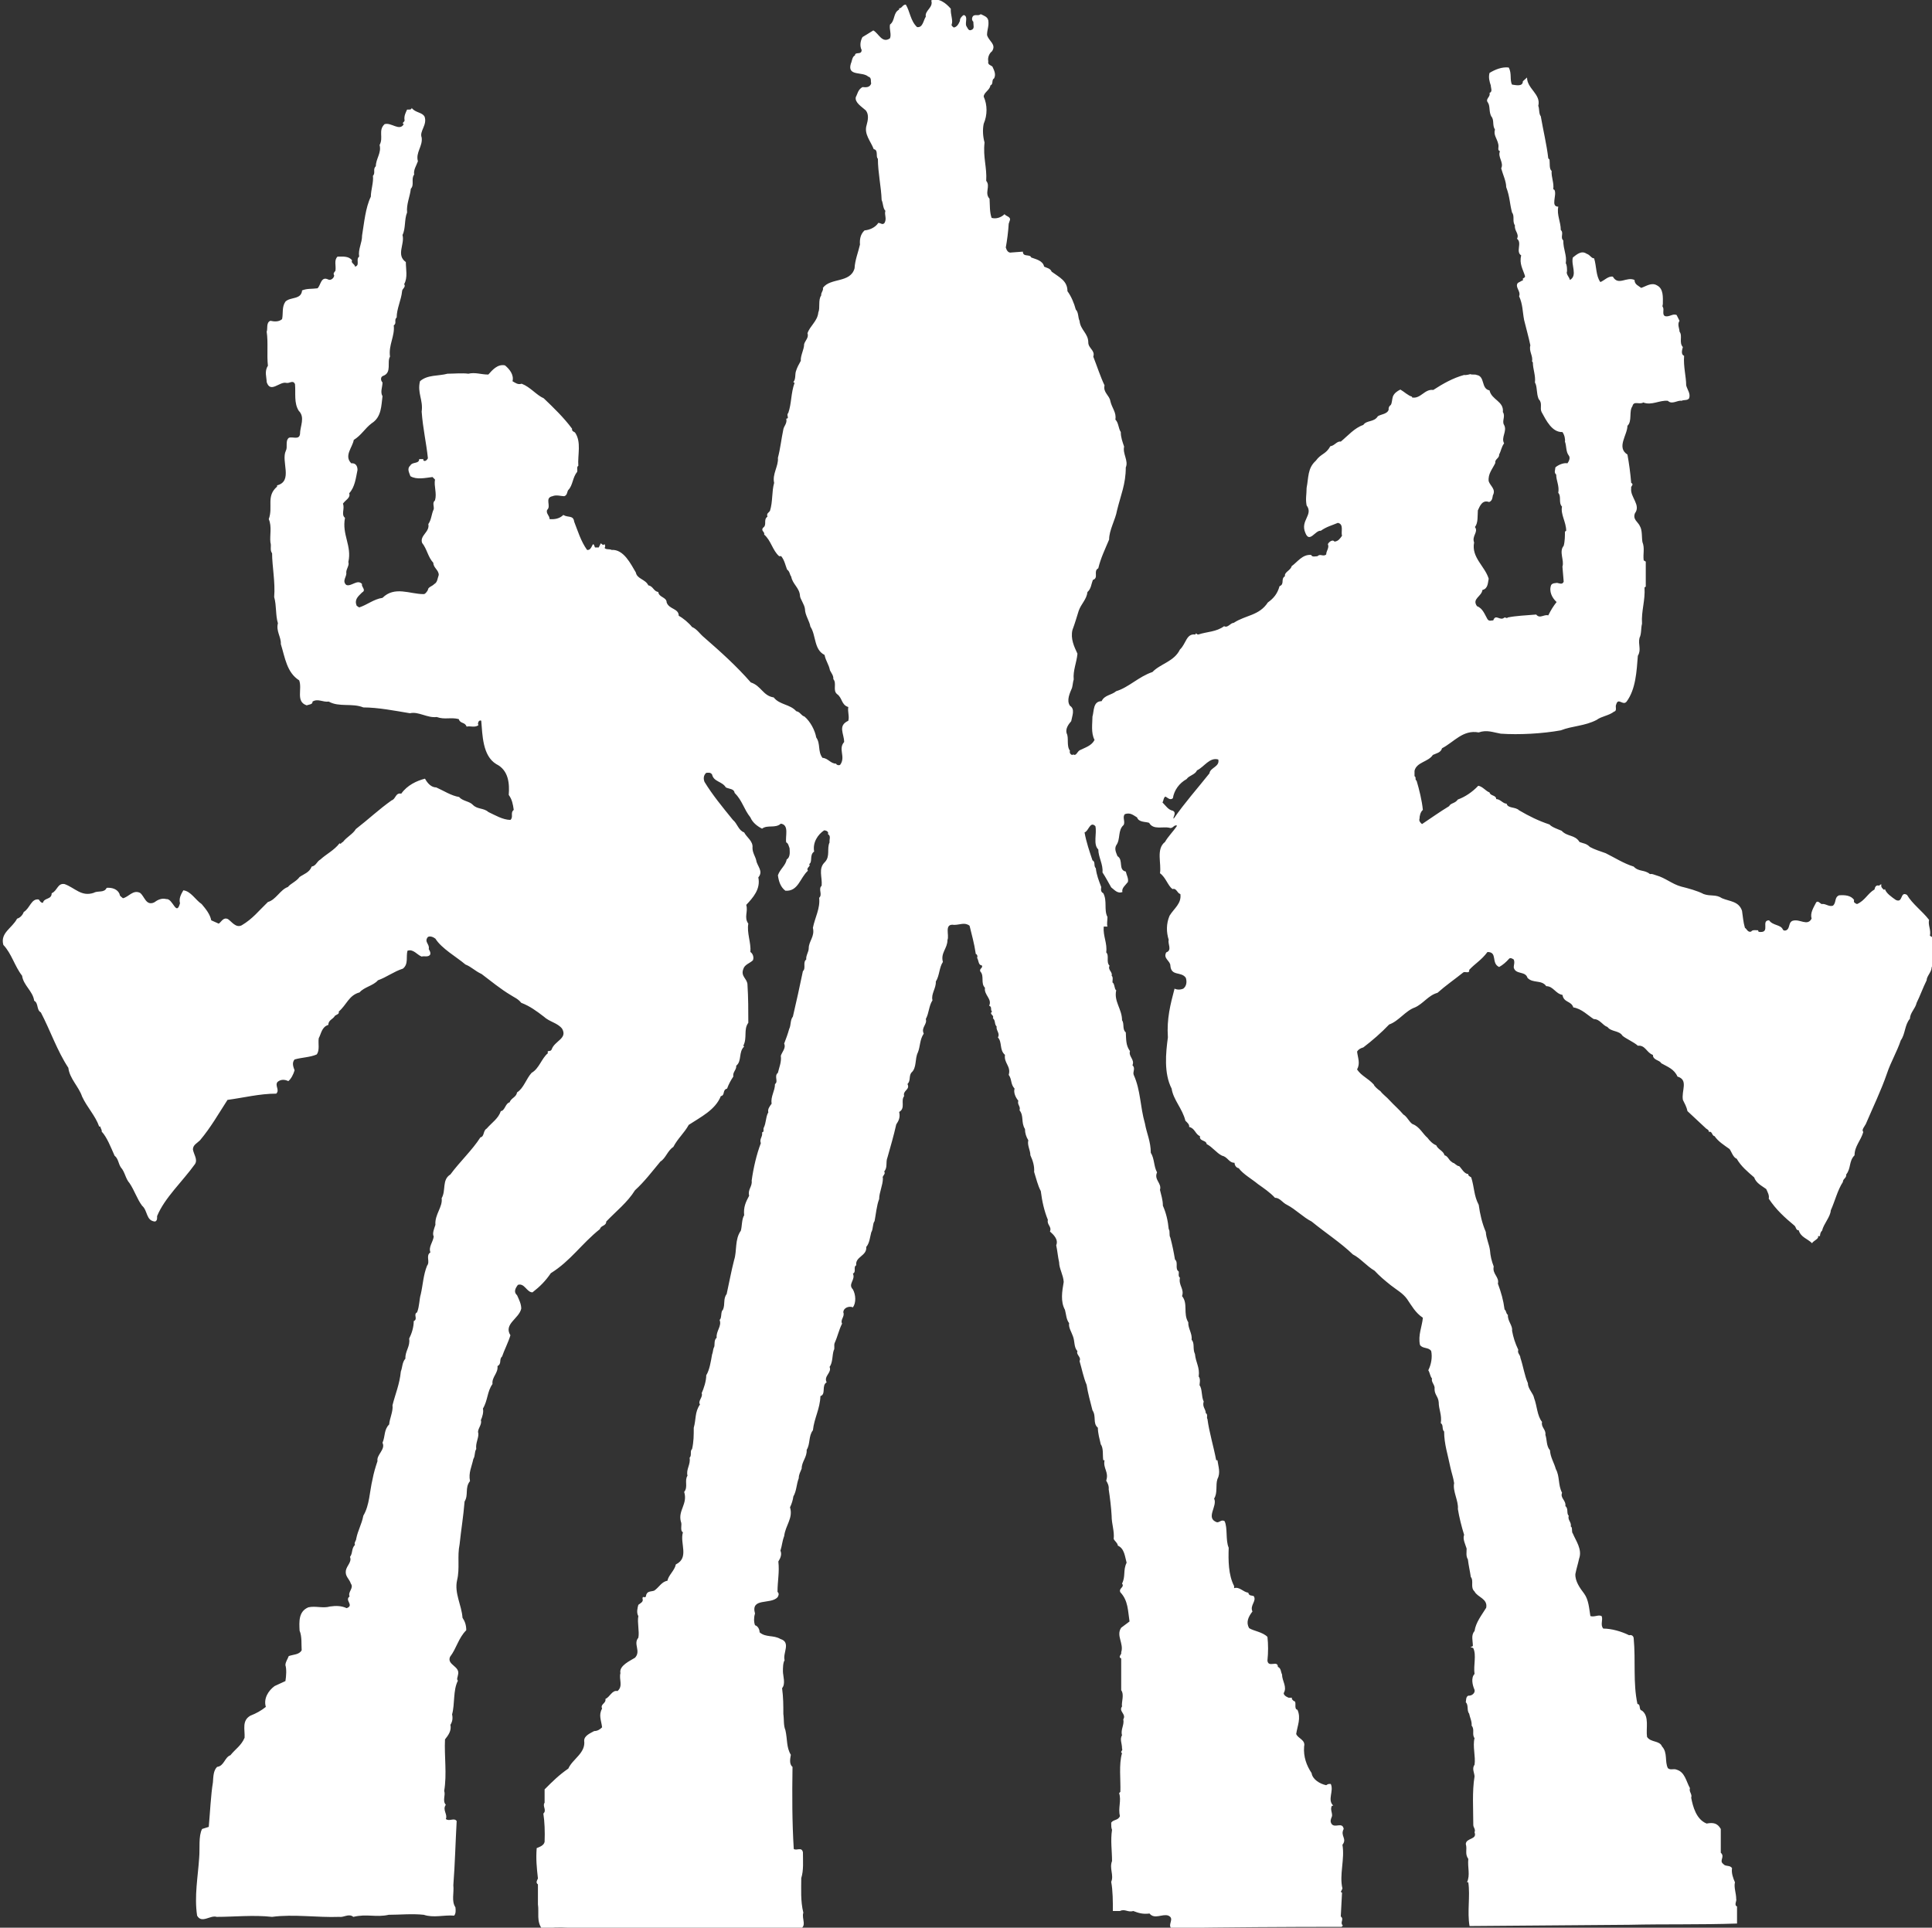 <svg viewBox="0 0 46.37 46.27" xmlns="http://www.w3.org/2000/svg" data-sanitized-data-name="Layer 2" data-name="Layer 2" id="Layer_2">
  <rect x="0" y="0" width="46.37" height="46.27" fill="#333333" stroke="none"/>
  <defs>
    <style>
      .cls-1 {
        fill: #fff;
        stroke-width: 0px;
      }
    </style>
  </defs>
  <g data-sanitized-data-name="Layer 1" data-name="Layer 1" id="Layer_1-2">
    <g>
      <path d="M37.41,7.13l.04-.05s-.04.02-.04.05Z" class="cls-1"></path>
      <g>
        <path d="M31.86,43.24s.01.01.02.02c0,0-.01-.01-.02-.02Z" class="cls-1"></path>
        <path d="M46.32,22.46c.03-.15-.05-.25-.02-.38-.16-.21-.4-.38-.53-.6-.17-.1-.09.21-.27.12-.1-.07-.23-.16-.26-.26l-.02.02s-.1-.07-.06-.13c-.02,0-.05,0-.05.03-.09-.03-.11.04-.12.09-.16.09-.23.27-.42.35-.04-.02-.09-.03-.07-.1-.08-.11-.22-.12-.36-.11-.12.05-.06.18-.15.25-.1.03-.18-.06-.27-.04-.04-.02-.09-.09-.13-.04-.06.12-.15.25-.11.39-.1.19-.28,0-.45.05-.1.03-.07.15-.13.21-.03.03-.09.04-.11,0-.05-.12-.24-.09-.33-.22-.2,0,.03.29-.21.28-.02,0-.06,0-.05-.04-.05,0-.14-.02-.17.03-.08.03-.11-.07-.15-.09-.04-.13-.05-.28-.07-.41-.08-.23-.29-.22-.48-.3-.15-.1-.27-.04-.44-.1-.15-.08-.38-.14-.54-.18-.22-.06-.38-.21-.6-.27-.07-.02-.09-.04-.15-.03-.13-.11-.27-.05-.39-.18-.23-.07-.45-.21-.67-.32-.14-.05-.27-.09-.38-.15-.09-.09-.15-.08-.25-.12-.11-.18-.29-.12-.43-.27-.1-.04-.24-.09-.29-.15-.27-.09-.49-.2-.73-.34-.09-.09-.27-.04-.3-.16-.09,0-.15-.11-.25-.11,0-.1-.14-.07-.16-.16-.09-.03-.16-.14-.27-.16-.14.15-.32.27-.49.33-.07.1-.17.08-.21.16-.23.14-.44.29-.65.43-.04-.03-.08-.08-.06-.13h0c0-.06.02-.16.08-.21-.02-.22-.09-.5-.15-.7-.05-.03,0-.08-.05-.11v-.13c.05-.21.33-.21.44-.38.08-.04.19-.05.22-.16.29-.15.5-.45.88-.38.2-.07.35,0,.53.03.44.03,1,0,1.44-.08.28-.11.57-.1.86-.25.12-.09.29-.1.42-.2.08-.02.02-.12.05-.17.05-.18.16.04.25-.07.22-.3.24-.72.27-1.1.09-.15,0-.27.04-.43.05-.1.03-.22.06-.34-.02-.31.08-.55.06-.87l.03-.02v-.6s-.05-.03-.05-.03c-.02-.16.03-.29-.03-.44-.02-.11,0-.28-.06-.38-.04-.1-.18-.16-.12-.31.15-.2-.12-.39-.09-.6-.02-.05.08-.09,0-.13-.02-.24-.05-.46-.09-.68-.27-.17,0-.47,0-.69.12-.11.03-.35.12-.47.03-.14.17-.03.26-.09.2.08.39-.06.59-.04.1.1.23-.02.33,0,.05-.03.14,0,.18-.06.04-.11-.04-.2-.07-.31,0-.21-.07-.45-.05-.71-.08-.03-.05-.14-.03-.21-.1-.11,0-.27-.08-.37,0-.07-.06-.18,0-.26l-.07-.14c-.09-.04-.17.05-.27.03-.09-.03-.02-.16-.06-.22-.02-.02,0-.05,0-.08,0-.15.02-.36-.14-.44-.13-.08-.26.02-.38.06-.06-.05-.16-.08-.16-.19-.19-.09-.39.15-.52-.08-.11-.02-.2.09-.3.13-.11-.15-.09-.38-.15-.57-.07,0-.09-.08-.18-.11-.13-.09-.25.03-.33.09-.05.18.12.43-.07.54-.02-.08-.1-.14-.07-.21,0-.05,0-.15-.03-.19.03-.2-.06-.32-.06-.55-.08-.07.02-.18-.06-.25,0-.2-.1-.36-.06-.56-.19,0-.03-.27-.09-.4l-.03-.02c.02-.16-.05-.28-.04-.44-.06-.04-.04-.18-.05-.27l-.03-.03c-.04-.34-.12-.66-.18-1.01-.05-.06-.03-.18-.06-.25.07-.28-.27-.41-.27-.68l-.1.09c0,.14-.18.09-.26.08-.06-.11,0-.27-.08-.41-.16-.02-.33.05-.46.13-.03.11,0,.21.03.3,0,.06.05.15-.03.18.03.1-.11.14-.04.23.06.09.02.21.08.33.08.09.02.21.09.32-.04.13.05.21.08.35.02.08-.03.14.04.17-.06.14.1.27.03.41.04.15.12.31.12.45.09.24.08.38.14.61.07.09,0,.21.07.31-.02.13.11.2.05.32.13.1-.04.31.1.4-.05.2.04.33.09.49.02.06-.09.05-.04.1l-.13.07c-.08.1.08.2.03.32.09.2.08.36.12.57.05.21.11.41.15.61-.04.14.07.26.04.38l.02.03c0,.16.07.31.05.48.06.1.03.26.09.4.1.1.02.21.07.31.11.2.25.49.5.48.05.07.07.17.06.23.04.1.02.24.09.33.05.06,0,.15-.03.19-.1-.02-.24.05-.29.1,0,.06-.04.12.02.17,0,.15.08.27.05.44.08.08,0,.24.09.33-.04.18.1.37.1.58l-.03.02c0,.1,0,.23-.03.34-.12.14.02.35-.03.5l.03.36c-.03.08-.1.04-.16.03h0c-.05.01-.1,0-.14.05-.06.15.02.31.13.41-.08.1-.14.2-.2.32-.11-.03-.2.09-.29-.02-.24.02-.49.03-.68.07-.03.03-.04,0-.08,0-.11.1-.21-.1-.27.07-.05,0-.1.03-.14-.03-.06-.1-.11-.26-.25-.31-.13-.18.11-.23.13-.39.14-.03.13-.19.15-.27-.09-.3-.42-.51-.35-.87-.06-.16.11-.25.02-.37.08-.1.06-.27.07-.4.05-.11.11-.26.27-.2.08-.03.08-.11.09-.16.08-.15-.06-.22-.1-.34-.02-.18.09-.29.16-.44-.02-.09.1-.11.09-.2.05-.09.05-.17.12-.27-.08-.14.08-.29,0-.44-.06-.09.04-.21-.03-.31.03-.26-.27-.29-.32-.52-.21-.04-.1-.34-.31-.37-.03-.02-.11,0-.15-.02h0s-.1.03-.15.02c-.26.07-.51.21-.74.36-.21-.03-.3.22-.51.18v-.02c-.09-.02-.19-.12-.28-.17-.08.04-.15.09-.18.17-.02.06-.02.16-.05.2-.03.02-.06.06-.05.11-.03.11-.18.11-.26.16-.09.15-.27.09-.35.21-.21.07-.37.26-.54.4-.09-.02-.15.1-.25.11-.11.2-.22.17-.35.35-.2.18-.17.4-.22.65,0,.16-.03.26,0,.42.17.23-.16.36-.03.66.1.26.24-.07.37-.05.14-.1.27-.13.41-.19.15.03.07.21.1.31-.05.07-.09.13-.18.14-.04-.06-.13,0-.16.06.04.09-.04.16-.04.25-.08.06-.14-.03-.21.04-.04,0-.13.03-.15-.03-.21-.02-.33.17-.47.27-.02.1-.18.14-.16.24-.11.07,0,.19-.13.24-.05.18-.14.29-.28.39-.21.32-.53.3-.82.49-.08,0-.14.13-.23.08-.19.14-.41.13-.62.2-.05,0-.05-.06-.07,0-.22-.03-.22.22-.37.36-.14.29-.47.34-.66.54-.33.11-.57.37-.87.46-.12.1-.28.09-.35.24-.21,0-.18.24-.22.37,0,.16-.04.39.05.56-.07.14-.22.18-.36.25-.06.04-.08.14-.15.1v-.02s0,.03-.02.03c-.04,0-.08-.05-.06-.1-.09-.12-.02-.31-.08-.42-.03-.11.04-.21.11-.29.02-.12.1-.29-.03-.37-.09-.13,0-.31.05-.43.02-.08.02-.14.04-.2-.02-.22.07-.4.09-.62-.08-.17-.17-.36-.12-.57.06-.16.1-.3.15-.46.06-.17.19-.27.21-.45.09-.08.09-.19.13-.29.15-.05,0-.21.13-.28.06-.25.16-.45.26-.69,0-.23.15-.47.19-.7.09-.37.21-.63.21-1.03.07-.16-.08-.33-.04-.5-.04-.12-.08-.22-.08-.35-.06-.09-.05-.22-.13-.3.03-.17-.08-.27-.12-.44-.02-.14-.18-.21-.14-.38-.1-.21-.18-.46-.27-.69.05-.15-.12-.2-.12-.34,0-.22-.19-.3-.21-.52-.04-.08-.02-.2-.09-.27-.04-.15-.11-.32-.2-.44,0-.25-.19-.33-.38-.47-.03-.08-.12-.09-.18-.12-.03-.15-.21-.18-.31-.22-.03-.09-.2,0-.2-.14l-.27.02c-.08.02-.12-.05-.14-.12.03-.16.06-.39.07-.57l.03-.09c.02-.08-.1-.09-.13-.14-.08.08-.2.12-.31.09-.05-.14-.04-.29-.05-.46-.13-.14.03-.3-.08-.43.02-.33-.08-.56-.04-.92-.04-.14-.05-.31-.02-.45.09-.21.09-.45,0-.65,0-.1.15-.16.16-.27.08-.03.02-.13.09-.17.05-.1,0-.19-.04-.28-.04-.04-.12-.04-.1-.13-.02-.08.02-.19.09-.24.11-.17-.08-.24-.12-.39,0-.13.05-.21.03-.35-.02-.09-.1-.11-.18-.15-.07.05-.12,0-.18.04-.04.04-.04.11,0,.14,0,.09.04.17-.05.2-.07.03-.09-.06-.12-.1-.03-.09.05-.23-.06-.26-.04.02-.1.09-.09.14-.03.07-.07.15-.15.16-.02-.02-.06-.04-.05-.07.04-.1-.03-.24-.02-.38-.12-.14-.29-.27-.47-.2.06.17-.16.24-.13.39-.06.09-.07.27-.21.25-.16-.15-.17-.38-.27-.54-.08,0-.09.09-.16.09v.03c-.15.08-.09.26-.22.36-.02.12.04.23,0,.33-.19.13-.27-.12-.4-.19-.09.06-.15.09-.26.16-.05.09-.07.21-.02.31,0,.13-.16.03-.16.13-.07.03-.07.14-.1.2-.09.31.28.18.42.31.09.02.05.13.07.16-.03.1-.12.1-.21.09-.11.06-.12.17-.16.24-.03.13.14.23.24.32.08.1.05.24.02.35-.07.22.1.39.17.58.12.02.04.18.1.23,0,.33.08.68.09.99.04.09.03.2.09.26-.03.1.04.18-.02.29-.05.06-.09,0-.15,0-.07.11-.21.17-.33.18-.1.09-.12.22-.11.34-.04.18-.12.37-.13.57-.1.36-.58.22-.76.47.02.06-.05.11-.04.18-.08.11-.02.3-.07.41-.02.21-.2.32-.26.5.04.1-.06.18-.08.26,0,.13-.09.27-.08.4-.05.09-.09.16-.12.26-.02.07,0,.19-.06.25l.03.02c-.09.25-.07.49-.15.72-.06.06.04.13-.05.14.03.11-.06.18-.07.26-.05.24-.07.45-.13.68.02.19-.14.39-.09.6-.06.21-.03.45-.1.67-.03.05-.09.06-.06.14-.11.08,0,.2-.11.27-.05.08.05.09.03.16.17.15.2.38.36.52h.05c.08.1.1.22.14.32.07.05.06.12.1.17.03.18.2.27.21.46,0,.07.11.21.12.32,0,.14.11.29.13.42.14.21.08.55.34.68.03.15.1.22.13.37.03.06.09.13.08.21.09.1-.02.27.09.36.13.09.1.26.27.31-.02.12.03.22,0,.33-.26.12-.1.31-.1.51-.15.17.04.35-.09.54-.03.04-.11,0-.1-.02-.14,0-.19-.13-.33-.14-.12-.16-.04-.33-.15-.49-.03-.17-.14-.38-.28-.5-.09-.03-.1-.11-.2-.13-.15-.17-.4-.15-.54-.33-.26-.04-.3-.28-.55-.36-.35-.4-.73-.74-1.12-1.08-.11-.09-.17-.2-.29-.25-.08-.1-.21-.21-.32-.27,0-.18-.23-.15-.29-.32,0-.13-.19-.12-.2-.25-.12-.02-.12-.14-.24-.16-.07-.15-.27-.15-.3-.31-.12-.2-.29-.56-.58-.54h0c-.05-.03-.14,0-.17-.05.02-.02.02-.05,0-.09-.04.04-.06,0-.09-.02l-.05.1s-.06,0-.09,0c-.07-.21-.05.08-.19.06-.15-.21-.22-.45-.31-.68-.02-.16-.15-.09-.26-.16-.09.09-.21.11-.33.1,0-.09-.09-.13-.06-.22.11-.09-.07-.29.13-.33.09-.04.21,0,.28,0,.08-.02.07-.12.1-.15.11-.11.1-.3.21-.43.02-.05-.02-.12.03-.15-.02-.26.08-.57-.08-.8-.03-.02-.08-.03-.07-.09-.2-.27-.45-.51-.68-.73-.18-.08-.32-.27-.53-.35-.09.03-.15-.02-.22-.06.04-.15-.07-.29-.18-.38-.18-.04-.31.12-.4.22-.18,0-.31-.06-.48-.02-.14-.02-.36,0-.5,0-.22.06-.48.02-.66.18-.07.28.08.45.04.73.03.41.11.74.15,1.12-.02.04-.07.09-.11.05v-.03h-.1c0,.12-.16.06-.21.15-.09.08-.03.17,0,.26.15.09.36.04.53.02l.06.06c-.03.16.05.33,0,.5-.07.06-.02.13-.03.21-.06.13-.05.24-.13.36.04.19-.21.27-.15.45.12.15.14.34.27.48,0,.12.13.17.13.29-.03.08-.03.18-.11.22-.04.05-.15.07-.15.14-.02.04-.07.11-.11.1h0c-.32,0-.69-.2-.98.09-.21.03-.37.17-.56.23l-.06-.04c-.06-.15.03-.22.13-.32.11-.06-.03-.14,0-.2-.11-.13-.26.07-.38.02-.11-.1.02-.2,0-.3,0-.09.08-.17.05-.25.09-.39-.16-.66-.08-1.06-.1-.08,0-.22-.05-.34.06-.09.19-.14.15-.25.14-.15.16-.37.2-.56,0-.09-.04-.17-.15-.16-.18-.18.03-.38.06-.56.19-.12.26-.27.43-.4.24-.15.23-.43.26-.65-.06-.1,0-.22,0-.33-.05-.05-.05-.14.02-.16.21-.08.08-.33.16-.46-.04-.28.12-.49.09-.75.08-.05,0-.13.07-.19,0-.21.11-.42.13-.63,0-.06.1-.1.05-.17.09-.16.04-.36.04-.53-.24-.17-.02-.43-.08-.65.08-.16.04-.37.11-.54-.02-.2.07-.38.09-.57.09-.09,0-.24.08-.34-.02-.11.05-.21.09-.32-.06-.21.12-.36.09-.57-.06-.15.14-.3.07-.5-.06-.11-.22-.09-.31-.21,0,.05-.07.04-.11.04-.03.07-.08.15-.06.26,0,.04-.08.06-.02.09-.1.18-.3-.05-.46,0-.16.15-.02.32-.12.5.05.19-.09.33-.09.51-.08.07,0,.16-.07.23.02.15-.05.34-.05.5-.13.27-.16.63-.21.93,0,.19-.1.33-.07.51-.09.06.03.21-.1.24,0-.06-.11-.09-.07-.15-.08-.11-.23-.09-.35-.09-.09.09-.03.21-.05.34-.03.04-.06.06-.03.11,0,.06-.08.13-.14.1-.18-.09-.18.14-.26.21-.15.02-.24,0-.37.05-.02.23-.28.15-.4.27-.09.13-.05.28-.08.42-.08.07-.19.06-.28.04-.11.04-.06.2-.09.26.04.27,0,.55.03.82-.09.13-.03.28-.03.39.09.28.31-.02.47.02.08.02.16-.08.21.03.02.22-.03.45.09.64.16.16.03.37.03.56-.02.15-.19.05-.27.09-.09.08-.02.22-.07.31-.12.25.18.73-.21.83v.03c-.27.23-.09.49-.2.78.08.18.02.39.04.56.03.09-.02.18.04.26,0,.31.08.69.05,1.05.06.21.03.44.09.63-.05.19.08.33.07.5.1.32.14.68.44.87.08.21-.09.51.18.6.05-.02.15-.02.14-.09.13-.08.25.02.39,0,.25.14.56.03.83.14.35,0,.76.08,1.12.14.2-.05.42.12.64.09.2.07.33,0,.53.05.04.12.14.06.19.18.1-.02.18.03.28-.03,0-.03-.02-.04,0-.07,0-.03.04-.06.07-.04.03.34.03.84.36,1.04.3.15.32.47.3.74.08.11.1.22.12.36-.09.07,0,.17-.08.24-.18,0-.38-.12-.53-.19-.11-.1-.26-.06-.37-.17-.08-.09-.25-.09-.33-.19-.19-.03-.37-.15-.55-.23-.12,0-.21-.1-.27-.21-.2.05-.43.16-.57.36-.14-.03-.13.13-.23.16-.31.22-.55.45-.86.69-.07.12-.22.19-.31.31-.03,0-.05.07-.08.03-.13.17-.32.26-.46.39-.09.05-.1.15-.21.17-.05.14-.19.18-.29.25-.08.11-.22.16-.28.24-.18.06-.29.31-.48.36-.22.21-.36.4-.63.56-.14.07-.24-.09-.33-.15-.11-.05-.15.06-.22.11l-.18-.08c-.03-.15-.13-.27-.23-.39-.15-.1-.26-.31-.44-.33-.06.1-.11.2-.08.31-.09.33-.17-.12-.33-.1-.11-.03-.21.02-.29.08-.2.09-.23-.15-.34-.23-.17-.08-.27.1-.41.13-.03-.03-.08-.05-.08-.1-.05-.12-.18-.16-.31-.15-.06.13-.21.06-.31.12-.3.1-.45-.12-.7-.21-.17-.03-.17.16-.31.22,0,.16-.18.1-.21.23-.05,0-.07-.04-.1-.08-.18-.03-.21.21-.36.3-.03.08-.09.14-.16.16-.12.23-.41.34-.33.63.2.21.27.51.45.74.03.23.26.37.29.6.11.06.05.22.16.28.23.44.39.92.66,1.33.03.26.25.45.33.69.12.26.32.46.41.72h.03c0,.05.04.07.03.12.13.14.22.38.31.58.09.07.09.19.15.28.1.11.11.27.21.38.12.18.18.38.3.54.14.12.09.36.31.38.06-.02.05-.09.05-.13h0c.18-.44.61-.83.91-1.25.07-.11-.03-.23-.05-.35,0-.11.1-.15.17-.22.26-.31.44-.63.66-.97.38-.05.77-.15,1.17-.15.09-.09-.04-.19.03-.28.08-.07.18-.06.26-.02.07-.06.12-.16.15-.26-.03-.08-.07-.18,0-.26.17-.05.37-.05.53-.12.08-.1.03-.27.05-.39.06-.11.07-.27.23-.32,0-.12.11-.13.16-.22.04-.03.11-.04.09-.1.19-.16.24-.39.5-.46.11-.13.33-.16.44-.29.22-.08.38-.21.6-.28.14-.11.07-.29.11-.43.14-.05.23.1.34.14.06-.02.15.02.2-.04.03-.05-.02-.12-.03-.14.03-.12-.12-.17-.02-.29.05-.03.13,0,.18.04.15.24.51.44.72.62.15.06.22.15.39.23.21.16.47.37.69.5.09.06.18.09.26.19.21.08.37.2.54.33.14.13.33.15.44.29.14.24-.18.29-.25.5-.03.07-.12,0-.09.09-.15.12-.21.37-.39.47-.13.14-.19.37-.35.47-.02.12-.14.13-.18.24-.1.02-.11.2-.21.21-.06.18-.21.27-.34.42-.09.05-.05.19-.15.21-.19.3-.5.59-.72.89-.21.13-.1.38-.21.57.03.21-.17.39-.15.64-.03.09-.08.21-.04.28-.02.14-.13.25-.08.38-.12.08,0,.22-.08.32-.09.22-.1.46-.15.68-.04.13-.03.29-.09.44-.1.05.03.16-.08.21,0,.15-.05.3-.11.42.03.19-.1.3-.09.48-.08.09-.07.21-.11.31-.03.31-.13.53-.2.81.02.14-.07.32-.08.46-.13.13-.09.28-.16.44.08.16-.15.29-.12.44-.05.15-.09.28-.12.44-.07.29-.07.62-.22.87-.04.21-.13.35-.17.55,0,.05-.06.1-.03.15-.09.09-.05.2-.12.29.05.12-.08.21-.1.33-.02.14.08.19.12.31.08.11-.08.2-.03.31-.13.09.12.21-.07.28-.13-.06-.26-.06-.4-.04-.17.05-.35-.02-.52.02-.24.1-.22.35-.21.56.06.14.04.33.05.47-.06.11-.2.1-.31.14-.03.08-.08.14-.08.22.03.09.02.26,0,.38l-.26.12c-.15.11-.27.3-.21.5-.11.09-.24.16-.37.21-.21.12-.13.33-.14.53-.08.19-.22.27-.34.42-.14.05-.15.26-.32.28-.09.09-.09.23-.1.37-.05.3-.07.74-.1,1.07l-.16.05c-.09.17-.05.47-.07.69-.03.46-.12.92-.05,1.39.11.2.32-.02.47.03.42,0,.88-.05,1.33,0,.51-.07,1.1.02,1.61,0,.11.02.23-.09.34,0,.33-.08.54.02.85-.05.26,0,.56-.03.84,0,.24.08.48,0,.73.02.04-.05.04-.12.03-.2-.1-.15-.03-.34-.05-.53.04-.52.05-1,.08-1.54-.06-.09-.18.02-.26-.05.05-.11-.09-.22,0-.34-.09-.1,0-.23-.04-.33.07-.41,0-.84.02-1.24.08-.1.16-.21.13-.35.05-.08.06-.16.04-.25.07-.25.02-.58.14-.81-.04-.03,0-.1,0-.13.07-.22-.27-.24-.19-.44.16-.21.2-.45.39-.64,0-.12-.03-.21-.09-.3-.02-.3-.2-.59-.13-.9.07-.29,0-.57.06-.86.04-.38.09-.66.12-1.03.1-.16,0-.33.13-.49-.04-.2.04-.34.08-.53.05-.08.02-.16.07-.24-.02-.15.06-.25.05-.38-.04-.08.1-.21.06-.31.04-.09.07-.2.05-.28.12-.2.1-.41.23-.59-.02-.17.14-.26.12-.43.11-.06.03-.16.11-.23.05-.15.15-.34.2-.51-.17-.27.21-.4.26-.64,0-.11-.05-.21-.1-.32-.09-.08-.04-.17.02-.25.16-.05.21.18.35.18.18-.14.31-.27.44-.46.48-.3.73-.7,1.18-1.06.02-.09.15-.07.15-.18.24-.25.51-.46.69-.75.23-.21.41-.45.61-.69.13-.08.17-.26.31-.35.11-.21.26-.33.37-.53.29-.19.64-.36.77-.69.11-.02.03-.15.15-.18.04-.11.09-.2.15-.29-.02-.11.08-.16.07-.26.14-.11.05-.33.19-.46l-.02-.02c.1-.19,0-.39.12-.55,0-.29,0-.6-.02-.91,0-.15-.17-.2-.1-.38.03-.11.16-.14.23-.21.03-.07,0-.16-.06-.2.02-.22-.09-.46-.05-.68-.11-.15,0-.29-.05-.45.16-.17.35-.38.29-.66.13-.15-.03-.27-.05-.41-.02-.09-.09-.18-.09-.3.02-.16-.14-.25-.2-.37-.14-.05-.16-.21-.27-.3-.26-.32-.49-.6-.68-.91-.03-.07-.03-.16.04-.22.04,0,.1-.02.14.04.04.18.24.16.33.31.08.04.2.03.21.13.19.19.22.39.38.59.05.12.16.21.28.27.13-.1.32,0,.45-.12.21.03.1.31.13.45.05.02.06.09.08.14,0,.06.03.21-.07.27-.02.14-.16.23-.21.38.02.14.06.28.18.37.31.02.35-.31.54-.48-.05-.08.08-.1.03-.16.09-.05,0-.22.12-.3-.04-.22.09-.41.24-.51.04,0,.12.03.09.09.08.05.03.12.04.2-.07.15.02.33-.11.47-.17.16-.06.36-.08.57-.09.08.03.21-.06.29.03.25-.1.47-.15.72.05.21-.1.32-.1.49,0,.09-.07.17-.06.27-.09.07,0,.21-.08.28-.08.39-.15.7-.24,1.09-.07.09-.04.2-.09.3-.03.11-.07.22-.12.35.05.1-.05.2-.08.29.02.15-.04.28-.07.41-.1.08.02.21-.07.27,0,.17-.11.3-.08.47-.05.07-.1.13-.08.21-.06.09-.05.25-.11.37-.02.03.02.1-.04.11.02.11-.07.15-.03.26-.1.26-.18.6-.22.9.02.14-.1.21-.06.36-.08.15-.14.27-.12.47-.06.09-.05.27-.08.37-.15.21-.09.49-.16.7-.07.27-.12.55-.18.82-.09.12-.03.24-.09.38-.06.04-.02.2-.08.24.06.15-.09.27-.07.43-.08.06-.03.19-.07.24-.02.05-.02.12-.04.16-.03.17-.06.37-.14.5,0,.14-.06.32-.11.43.04.09-.1.19-.04.27-.13.19-.09.35-.15.56,0,.18,0,.33-.04.51-.06.05,0,.15-.06.21.03.16-.09.28-.05.43-.08.12.02.27-.08.39.09.29-.15.44-.08.71.04.08-.03.21.05.26-.08.26.16.61-.17.77-.03.15-.18.26-.2.39-.15.03-.2.16-.32.24-.09.03-.18,0-.2.14-.02.05-.08-.03-.08.05.03.08-.05.11-.1.15-.02.07-.05.19,0,.27-.03.16.03.37,0,.52-.13.15.07.32-.08.48-.11.07-.39.19-.35.37-.04.15.07.31-.07.43-.13-.03-.18.14-.29.19.02.11-.13.12-.08.23-.09.16-.02.28,0,.45-.05.05-.11.09-.19.09-.09.05-.24.11-.24.23.04.3-.28.44-.38.67-.23.16-.37.3-.57.5v.32c-.06.08.06.18-.03.26.03.19.04.44.03.68-.02.09-.12.12-.19.15-.02.27,0,.46.03.73-.02.04-.06.1,0,.14v.48c.03.19-.04.41.1.59.43-.08.81,0,1.22,0,.27,0,.6,0,.87-.02.27.09.51-.02.81.02.22.04.46-.04.69.03.27,0,.57-.05.84,0,.14,0,.25-.05.39,0,.24-.02.53-.04.76-.02.17,0,.41.03.58,0,.22-.06.06-.26.11-.4-.07-.28-.05-.57-.05-.83.06-.19.04-.41.04-.62-.03-.14-.15-.03-.22-.08-.04-.65-.04-1.28-.03-1.97-.09-.07-.05-.22-.04-.29-.11-.18-.08-.37-.13-.59-.05-.12-.03-.25-.05-.39,0-.21,0-.39-.03-.62.09-.1.02-.3.02-.4,0-.08,0-.21.04-.27-.05-.17.16-.43-.1-.51-.17-.1-.35-.03-.5-.16,0-.07-.04-.15-.11-.17-.03-.08-.03-.19,0-.28-.11-.39.37-.21.54-.39.02-.03.05-.09,0-.13,0-.27.05-.47.02-.73.05-.08.09-.17.05-.26.04-.12.04-.22.09-.35.03-.26.22-.43.14-.69.04-.08.07-.18.08-.26.08-.14.07-.28.13-.44,0-.09.04-.15.07-.23,0-.17.13-.27.12-.45.09-.14.04-.33.15-.47.03-.29.17-.51.18-.82.14-.04.02-.26.15-.33-.08-.15.13-.23.07-.37.08-.11.06-.28.1-.4.03-.04,0-.11.02-.17.08-.18.1-.31.18-.47-.05-.09.07-.17.03-.27,0-.11.14-.16.23-.12.08-.11.07-.3,0-.43-.13-.13.07-.23,0-.38.09-.04,0-.16.08-.2-.03-.21.26-.22.24-.44.08-.09.09-.24.12-.35.05-.08.03-.21.08-.27.03-.15.05-.38.11-.53,0-.16.09-.33.09-.5-.03-.05.08-.1.03-.16.09-.1.03-.22.08-.34.07-.25.15-.52.21-.79.06-.09.1-.17.07-.3.16-.09.03-.27.12-.38-.04-.14.15-.15.08-.29.08-.08.03-.18.09-.27.14-.12.08-.33.16-.49.06-.15.04-.3.14-.45-.07-.15.09-.22.05-.35.08-.15.07-.31.16-.45-.04-.15.09-.29.08-.45.09-.14.08-.34.17-.47-.06-.22.11-.32.11-.53.05-.11-.09-.4.16-.36.14,0,.25-.07.37.02.05.21.11.41.15.68.03,0,.05.06.03.09.04.06.03.18.11.18.05.06-.07.08-.03.15.1.11,0,.28.11.39-.03.17.18.27.1.43.08.03.02.1.07.14-.08.07.06.08.02.16.07.06.03.14.09.2-.02.09.09.17.03.26.11.12.03.3.17.42-.03.2.15.27.09.48.08.11.04.22.14.33-.03.1.03.22.09.29-.03.1.06.13.03.23.11.14.03.29.13.45,0,.1.03.19.08.27-.03.12.05.24.05.36.06.13.1.26.09.4.05.16.09.33.16.46.03.24.08.47.17.69-.03.12.1.16.05.28.08.07.21.19.15.33.03.14.04.28.07.41,0,.15.1.3.11.47-.04.23-.08.47.03.67.03.11.03.23.1.32-.02.1.06.22.09.31.05.12.02.27.11.36-.04.09.1.14.05.24.06.2.09.38.17.57.03.2.09.41.14.61.1.15,0,.31.13.42,0,.13.04.27.07.4.07.09.04.27.06.38h.03c-.04.2.11.28.04.49.03.05.07.12.06.21.03.19.06.44.07.63,0,.21.07.36.05.56.03.06.09.09.1.16.16.07.17.27.21.41-.09.18-.02.33-.11.5.07.09-.09.11-.04.21.19.2.18.45.22.7l-.2.15c-.13.19.07.38,0,.59.02.06-.09.1,0,.15v.76c.08.11,0,.29.02.39-.09.12.11.18.03.31.03.13-.07.25-.03.38-.06.1,0,.19,0,.32.03.05-.06.08,0,.11-.08.27-.03.64-.04.93l-.03.03c.06.18-.03.36.02.55-.04.11-.16.08-.21.16,0,.07,0,.13.02.17-.04.26,0,.5,0,.75-.07.18.05.34-.02.5.04.21.04.48.04.7h.17c.12-.06.19.04.32,0,.13.05.23.08.39.06.12.15.31,0,.45.05.16.07-.02.21.07.3,1.34-.02,2.76-.03,4.09-.03l.03-.03c-.08-.08.04-.15-.05-.22l.03-.57-.03-.02s.03-.05.04-.08c-.08-.33.06-.7,0-1.05.12-.15-.06-.21.03-.38-.03-.18-.21-.01-.29-.12-.04-.06-.02-.11,0-.16.04-.07-.04-.18,0-.26,0-.02.03-.02.04-.02-.15-.14.02-.35-.06-.52-.07,0-.06,0-.11.03-.15-.03-.33-.14-.35-.29-.12-.18-.2-.39-.18-.64.04-.16-.15-.19-.19-.3.03-.2.12-.38.03-.58-.1-.02,0-.21-.09-.21-.02-.03-.06-.04-.04-.08h-.08s-.12-.04-.12-.11c.09-.15-.04-.29-.04-.45-.03-.05-.02-.15-.1-.18,0-.17-.23.03-.25-.15.02-.2.02-.39,0-.57-.12-.12-.33-.14-.44-.21-.08-.14-.02-.27.08-.4-.07-.15.11-.25.03-.37-.06-.02-.11,0-.13-.08-.13-.02-.21-.15-.34-.11v-.05c-.14-.27-.14-.62-.13-.92-.08-.18-.02-.48-.1-.64-.08-.04-.11.03-.18.03-.29-.1.02-.39-.07-.57.09-.14.03-.32.08-.47.08-.15.02-.3,0-.45h-.03c-.06-.32-.17-.68-.21-.99-.03-.03.02-.11-.04-.14,0-.1-.09-.15-.05-.28-.06-.12-.03-.3-.1-.39,0-.04.03-.15-.02-.21.03-.22-.07-.33-.09-.54-.06-.12,0-.26-.08-.34.02-.15-.09-.28-.08-.42-.13-.21,0-.45-.15-.63.06-.17-.09-.26-.05-.44-.05-.04-.02-.1-.03-.15-.1-.07,0-.21-.09-.29-.03-.18-.06-.33-.11-.52-.04-.07,0-.15-.04-.21-.02-.2-.06-.38-.14-.56,0-.14-.04-.25-.07-.38.05-.16-.15-.24-.07-.42-.08-.14-.06-.33-.15-.47,0-.27-.1-.47-.14-.7-.12-.42-.1-.79-.27-1.17-.03-.07.05-.16-.03-.23.06-.14-.1-.21-.06-.34-.1-.14-.09-.27-.1-.45-.09-.07-.03-.21-.09-.29,0-.27-.2-.45-.14-.72-.05-.03-.03-.15-.09-.19,0-.05.02-.13-.02-.16.03-.09-.1-.14-.05-.24-.09-.09,0-.24-.08-.32.03-.22-.08-.39-.06-.62h.09c-.02-.05,0-.15,0-.23-.09-.17,0-.38-.1-.57-.06-.03-.06-.08-.05-.15-.06-.16-.11-.28-.13-.45-.06-.06,0-.15-.08-.19-.07-.21-.15-.44-.19-.67.1-.03.13-.28.26-.15.04.17-.06.44.07.56,0,.18.12.36.1.55.08.12.14.24.21.36.07.05.15.16.27.11-.03-.09.08-.17.13-.24.02-.08-.03-.16-.05-.25-.19-.04-.05-.28-.2-.37-.03-.08-.08-.17-.03-.26.11-.15.03-.36.18-.49.04-.09-.04-.19.03-.26.13-.04.19.02.29.08.04.12.2.1.29.13.1.18.33.08.49.12.08.03.11-.09.18-.05-.1.15-.21.25-.29.39-.22.17-.08.52-.12.75.14.1.19.3.3.38.1-.03.11.1.19.12.03.23-.15.34-.26.52-.08.19-.08.39-.02.58-.03.09.09.25-.06.3-.08.15.1.2.1.32.02.26.26.13.37.29.03.09.02.2-.06.26-.07.03-.15.03-.21,0-.1.38-.19.72-.16,1.17-.05.37-.1.86.09,1.23.04.27.26.48.33.77.05.05.1.09.09.15.14.03.15.18.26.22-.02.13.15.09.16.19.15.08.23.21.37.28.14.03.16.17.3.17,0,.06.04.12.1.13.1.14.33.27.46.38.14.1.29.2.41.33.12,0,.18.12.29.17.21.11.39.3.59.4.33.27.7.51.99.79.18.09.33.28.52.39.12.13.24.23.39.35.14.11.29.19.39.33.11.16.2.33.38.45-.02.21-.12.42-.07.65.06.1.21.05.27.15.03.15,0,.32-.07.46.04.06.04.14.09.2-.03.08.08.16.06.25,0,.14.09.18.1.32,0,.17.08.3.05.5.07.04.02.15.08.2,0,.3.09.56.15.86.03.14.07.24.09.38-.04.19.11.43.09.62.03.19.09.43.15.62-.04.1.03.23.06.33,0,.09-.02.18.03.26.02.16.05.28.07.42.08.1-.02.25.09.35.07.14.32.17.28.39-.11.18-.25.35-.28.56-.09.1-.04.23-.04.36l-.06.03s.04,0,.07.02c.08.17,0,.41.03.62-.09.09-.05.27,0,.38.02.08-.07.15-.15.14-.06.03-.05.1-.06.16.07.06.02.2.08.27.02.1.07.19.06.29.08.09,0,.21.07.3-.05.2.03.44,0,.64-.07.09,0,.2,0,.28-.06.36-.03.79-.03,1.16,0,.07.06.1.03.18.07.18-.2.13-.21.28.04.14-.03.23.06.36-.02.21.05.38-.03.56h.03c.05.34-.03.7.03,1.05h.04l3.79-.03c.88-.02,1.7,0,2.59-.03v-.41c-.08-.03,0-.14-.02-.18,0-.14-.06-.28-.03-.4-.04-.09-.09-.22-.07-.34-.05-.08-.16-.03-.21-.1-.11-.08.05-.17-.06-.27v-.57c-.08-.14-.18-.16-.34-.13-.25-.1-.33-.41-.37-.62.03-.09-.06-.14-.03-.23-.09-.16-.12-.38-.31-.44-.09-.04-.15.02-.22-.04-.08-.16,0-.37-.14-.52-.06-.15-.27-.09-.36-.23-.03-.21.06-.49-.12-.63-.09-.02-.02-.15-.11-.16-.11-.51-.04-1.04-.09-1.57,0-.05-.04-.1-.11-.08-.18-.09-.42-.16-.62-.16-.08-.09,0-.21-.04-.3-.08-.04-.17.03-.27,0-.03-.18-.04-.39-.15-.54-.1-.13-.22-.3-.21-.47.03-.15.06-.23.09-.37.08-.22-.08-.43-.15-.6-.04-.04,0-.15-.05-.17.02-.11-.08-.15-.05-.26-.06-.05,0-.17-.08-.23.02-.14-.13-.19-.08-.32-.1-.19-.05-.39-.15-.57-.04-.15-.13-.28-.14-.45-.09-.1-.07-.26-.11-.37.02-.13-.11-.18-.08-.31-.12-.15-.12-.39-.19-.57-.02-.12-.15-.22-.15-.36-.08-.18-.11-.4-.18-.61,0-.07-.08-.11-.05-.19-.08-.17-.12-.3-.15-.46.02-.12-.11-.23-.1-.38-.05-.03-.03-.09-.08-.13-.03-.23-.08-.4-.16-.62.04-.16-.14-.23-.1-.41-.05-.13-.08-.25-.09-.39-.02-.15-.09-.28-.1-.44-.09-.21-.14-.43-.17-.65-.12-.23-.1-.4-.18-.66-.03-.02-.08-.04-.07-.08-.1,0-.17-.15-.22-.19-.06,0-.11-.08-.15-.08l-.04-.03h0c-.06-.04-.08-.13-.16-.15-.03-.11-.16-.14-.2-.24-.08-.03-.16-.11-.21-.18-.11-.09-.19-.27-.36-.33-.08-.05-.13-.18-.22-.23-.09-.11-.23-.23-.34-.35-.05-.06-.15-.13-.21-.21-.06-.04-.15-.12-.16-.16-.15-.16-.29-.2-.4-.36.08-.15.02-.27,0-.43.03-.05.08-.08.15-.1.21-.16.43-.35.62-.55.23-.08.39-.33.62-.41.2-.09.32-.29.54-.35.19-.17.42-.33.62-.49.03-.03.16.04.14-.06.15-.16.29-.23.44-.43.25,0,.08.27.28.36.09-.05.17-.12.24-.2.03-.03.08,0,.11.02.03.07,0,.13,0,.19.04.18.28.08.33.25.13.14.34.04.45.2.17,0,.22.18.39.21.03.19.21.14.26.3.2.03.36.2.49.28.15,0,.21.15.33.19.09.12.28.08.36.21.08.07.27.15.37.24.18-.02.21.17.36.22,0,.13.16.12.2.2.16.09.31.14.39.32.27.08.09.34.13.56.04.08.09.17.11.27l.45.42s.08.04.06.08c.09-.03.07.09.14.1.09.13.22.21.36.31.04.05.09.21.17.23.11.19.26.31.42.45.05.14.18.2.29.28.03.07.08.15.06.23.18.27.38.45.62.65.04.04.03.11.1.11.05.17.21.2.32.31.03-.06.18-.11.14-.17h.05s0-.09.05-.13c.04-.17.2-.33.21-.49.1-.22.16-.48.29-.68,0-.08.09-.09.08-.18.12-.15.06-.32.2-.46,0-.22.15-.35.21-.56-.05-.05.03-.13.06-.19.17-.4.37-.81.51-1.22.09-.27.24-.52.33-.79.11-.15.09-.37.22-.52,0-.14.13-.24.16-.38.08-.16.15-.36.24-.54,0-.1.12-.2.12-.31.09-.22.19-.46.07-.69ZM29.03,18.56c-.31.39-.59.7-.86,1.09-.03-.03.08-.14-.02-.19-.11-.02-.17-.12-.25-.2.03-.04.02-.11.07-.14.05.02.11.1.18.04.03-.19.15-.36.33-.46.06-.09.2-.1.25-.21.17-.08.3-.32.51-.26.04.17-.18.19-.21.32Z" class="cls-1"></path>
      </g>
      <rect height=".04" width="0" y="23.29" x="35.08" class="cls-1"></rect>
    </g>
  </g>
</svg>